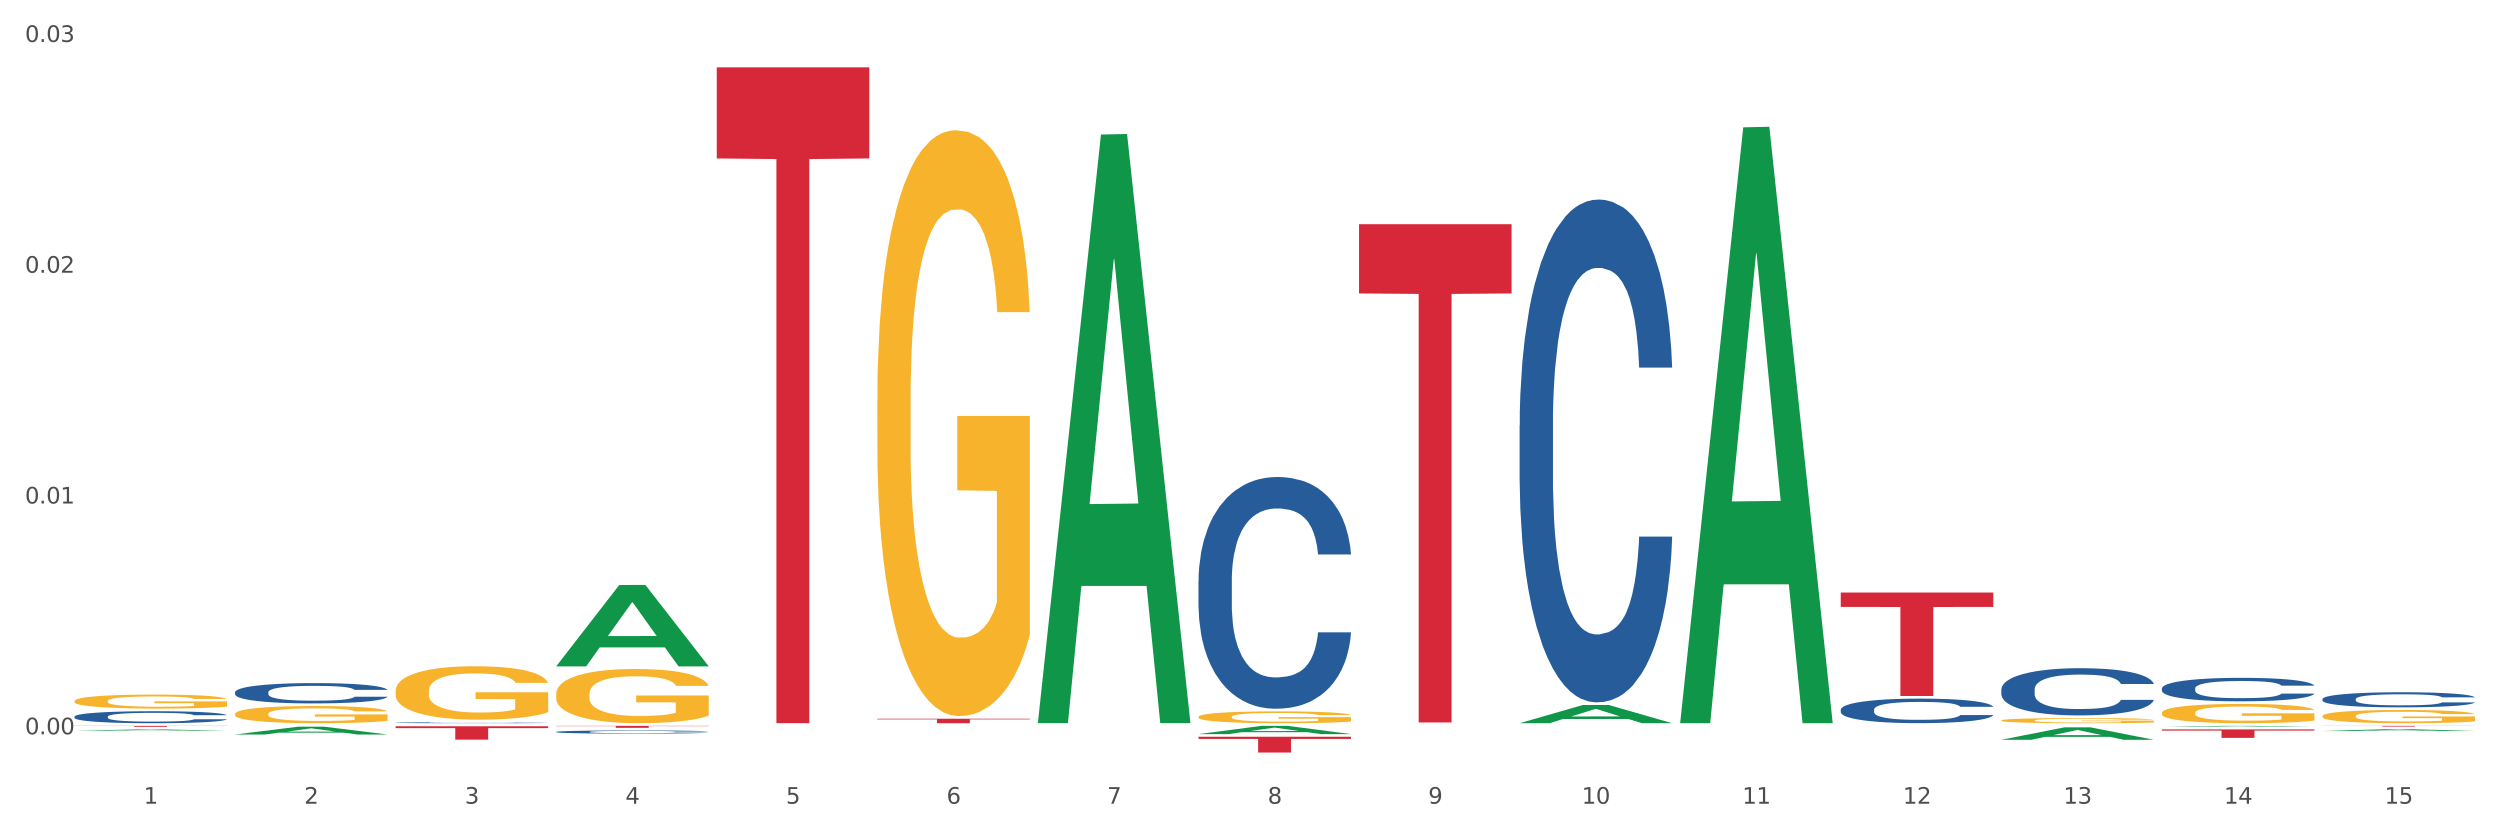 <?xml version="1.0" encoding="utf-8" standalone="no"?>
<!DOCTYPE svg PUBLIC "-//W3C//DTD SVG 1.1//EN"
  "http://www.w3.org/Graphics/SVG/1.1/DTD/svg11.dtd">
<svg xmlns:xlink="http://www.w3.org/1999/xlink" width="1080pt" height="360pt" viewBox="0 0 1080 360" xmlns="http://www.w3.org/2000/svg" version="1.1">
 <rect x="0" y="0" width="1080" height="360" fill="#333333" stroke="none"/>
 <defs>
  <style type="text/css">*{stroke-linejoin: round; stroke-linecap: butt}</style>
 </defs>
 <g id="figure_1">
  <g id="patch_1">
   <path d="M 0 360 
L 1080 360 
L 1080 0 
L 0 0 
z
" style="fill: #ffffff; stroke: #ffffff; stroke-linejoin: miter"/>
  </g>
  <g id="axes_1">
   <g id="matplotlib.axis_1">
    <g id="xtick_1">
     <g id="text_1">
      <!-- 1 -->
      <g style="fill: #4d4d4d" transform="translate(62.07 347.204) scale(0.096 -0.096)">
       <defs>
        <path id="DejaVuSans-31" d="M 794 531 
L 1825 531 
L 1825 4091 
L 703 3866 
L 703 4441 
L 1819 4666 
L 2450 4666 
L 2450 531 
L 3481 531 
L 3481 0 
L 794 0 
L 794 531 
z
" transform="scale(0.016)"/>
       </defs>
       <use xlink:href="#DejaVuSans-31"/>
      </g>
     </g>
    </g>
    <g id="xtick_2">
     <g id="text_2">
      <!-- 2 -->
      <g style="fill: #4d4d4d" transform="translate(131.436 347.204) scale(0.096 -0.096)">
       <defs>
        <path id="DejaVuSans-32" d="M 1228 531 
L 3431 531 
L 3431 0 
L 469 0 
L 469 531 
Q 828 903 1448 1529 
Q 2069 2156 2228 2338 
Q 2531 2678 2651 2914 
Q 2772 3150 2772 3378 
Q 2772 3750 2511 3984 
Q 2250 4219 1831 4219 
Q 1534 4219 1204 4116 
Q 875 4013 500 3803 
L 500 4441 
Q 881 4594 1212 4672 
Q 1544 4750 1819 4750 
Q 2544 4750 2975 4387 
Q 3406 4025 3406 3419 
Q 3406 3131 3298 2873 
Q 3191 2616 2906 2266 
Q 2828 2175 2409 1742 
Q 1991 1309 1228 531 
z
" transform="scale(0.016)"/>
       </defs>
       <use xlink:href="#DejaVuSans-32"/>
      </g>
     </g>
    </g>
    <g id="xtick_3">
     <g id="text_3">
      <!-- 3 -->
      <g style="fill: #4d4d4d" transform="translate(200.802 347.204) scale(0.096 -0.096)">
       <defs>
        <path id="DejaVuSans-33" d="M 2597 2516 
Q 3050 2419 3304 2112 
Q 3559 1806 3559 1356 
Q 3559 666 3084 287 
Q 2609 -91 1734 -91 
Q 1441 -91 1130 -33 
Q 819 25 488 141 
L 488 750 
Q 750 597 1062 519 
Q 1375 441 1716 441 
Q 2309 441 2620 675 
Q 2931 909 2931 1356 
Q 2931 1769 2642 2001 
Q 2353 2234 1838 2234 
L 1294 2234 
L 1294 2753 
L 1863 2753 
Q 2328 2753 2575 2939 
Q 2822 3125 2822 3475 
Q 2822 3834 2567 4026 
Q 2313 4219 1838 4219 
Q 1578 4219 1281 4162 
Q 984 4106 628 3988 
L 628 4550 
Q 988 4650 1302 4700 
Q 1616 4750 1894 4750 
Q 2613 4750 3031 4423 
Q 3450 4097 3450 3541 
Q 3450 3153 3228 2886 
Q 3006 2619 2597 2516 
z
" transform="scale(0.016)"/>
       </defs>
       <use xlink:href="#DejaVuSans-33"/>
      </g>
     </g>
    </g>
    <g id="xtick_4">
     <g id="text_4">
      <!-- 4 -->
      <g style="fill: #4d4d4d" transform="translate(270.169 347.204) scale(0.096 -0.096)">
       <defs>
        <path id="DejaVuSans-34" d="M 2419 4116 
L 825 1625 
L 2419 1625 
L 2419 4116 
z
M 2253 4666 
L 3047 4666 
L 3047 1625 
L 3713 1625 
L 3713 1100 
L 3047 1100 
L 3047 0 
L 2419 0 
L 2419 1100 
L 313 1100 
L 313 1709 
L 2253 4666 
z
" transform="scale(0.016)"/>
       </defs>
       <use xlink:href="#DejaVuSans-34"/>
      </g>
     </g>
    </g>
    <g id="xtick_5">
     <g id="text_5">
      <!-- 5 -->
      <g style="fill: #4d4d4d" transform="translate(339.535 347.204) scale(0.096 -0.096)">
       <defs>
        <path id="DejaVuSans-35" d="M 691 4666 
L 3169 4666 
L 3169 4134 
L 1269 4134 
L 1269 2991 
Q 1406 3038 1543 3061 
Q 1681 3084 1819 3084 
Q 2600 3084 3056 2656 
Q 3513 2228 3513 1497 
Q 3513 744 3044 326 
Q 2575 -91 1722 -91 
Q 1428 -91 1123 -41 
Q 819 9 494 109 
L 494 744 
Q 775 591 1075 516 
Q 1375 441 1709 441 
Q 2250 441 2565 725 
Q 2881 1009 2881 1497 
Q 2881 1984 2565 2268 
Q 2250 2553 1709 2553 
Q 1456 2553 1204 2497 
Q 953 2441 691 2322 
L 691 4666 
z
" transform="scale(0.016)"/>
       </defs>
       <use xlink:href="#DejaVuSans-35"/>
      </g>
     </g>
    </g>
    <g id="xtick_6">
     <g id="text_6">
      <!-- 6 -->
      <g style="fill: #4d4d4d" transform="translate(408.901 347.204) scale(0.096 -0.096)">
       <defs>
        <path id="DejaVuSans-36" d="M 2113 2584 
Q 1688 2584 1439 2293 
Q 1191 2003 1191 1497 
Q 1191 994 1439 701 
Q 1688 409 2113 409 
Q 2538 409 2786 701 
Q 3034 994 3034 1497 
Q 3034 2003 2786 2293 
Q 2538 2584 2113 2584 
z
M 3366 4563 
L 3366 3988 
Q 3128 4100 2886 4159 
Q 2644 4219 2406 4219 
Q 1781 4219 1451 3797 
Q 1122 3375 1075 2522 
Q 1259 2794 1537 2939 
Q 1816 3084 2150 3084 
Q 2853 3084 3261 2657 
Q 3669 2231 3669 1497 
Q 3669 778 3244 343 
Q 2819 -91 2113 -91 
Q 1303 -91 875 529 
Q 447 1150 447 2328 
Q 447 3434 972 4092 
Q 1497 4750 2381 4750 
Q 2619 4750 2861 4703 
Q 3103 4656 3366 4563 
z
" transform="scale(0.016)"/>
       </defs>
       <use xlink:href="#DejaVuSans-36"/>
      </g>
     </g>
    </g>
    <g id="xtick_7">
     <g id="text_7">
      <!-- 7 -->
      <g style="fill: #4d4d4d" transform="translate(478.267 347.204) scale(0.096 -0.096)">
       <defs>
        <path id="DejaVuSans-37" d="M 525 4666 
L 3525 4666 
L 3525 4397 
L 1831 0 
L 1172 0 
L 2766 4134 
L 525 4134 
L 525 4666 
z
" transform="scale(0.016)"/>
       </defs>
       <use xlink:href="#DejaVuSans-37"/>
      </g>
     </g>
    </g>
    <g id="xtick_8">
     <g id="text_8">
      <!-- 8 -->
      <g style="fill: #4d4d4d" transform="translate(547.634 347.204) scale(0.096 -0.096)">
       <defs>
        <path id="DejaVuSans-38" d="M 2034 2216 
Q 1584 2216 1326 1975 
Q 1069 1734 1069 1313 
Q 1069 891 1326 650 
Q 1584 409 2034 409 
Q 2484 409 2743 651 
Q 3003 894 3003 1313 
Q 3003 1734 2745 1975 
Q 2488 2216 2034 2216 
z
M 1403 2484 
Q 997 2584 770 2862 
Q 544 3141 544 3541 
Q 544 4100 942 4425 
Q 1341 4750 2034 4750 
Q 2731 4750 3128 4425 
Q 3525 4100 3525 3541 
Q 3525 3141 3298 2862 
Q 3072 2584 2669 2484 
Q 3125 2378 3379 2068 
Q 3634 1759 3634 1313 
Q 3634 634 3220 271 
Q 2806 -91 2034 -91 
Q 1263 -91 848 271 
Q 434 634 434 1313 
Q 434 1759 690 2068 
Q 947 2378 1403 2484 
z
M 1172 3481 
Q 1172 3119 1398 2916 
Q 1625 2713 2034 2713 
Q 2441 2713 2670 2916 
Q 2900 3119 2900 3481 
Q 2900 3844 2670 4047 
Q 2441 4250 2034 4250 
Q 1625 4250 1398 4047 
Q 1172 3844 1172 3481 
z
" transform="scale(0.016)"/>
       </defs>
       <use xlink:href="#DejaVuSans-38"/>
      </g>
     </g>
    </g>
    <g id="xtick_9">
     <g id="text_9">
      <!-- 9 -->
      <g style="fill: #4d4d4d" transform="translate(617 347.204) scale(0.096 -0.096)">
       <defs>
        <path id="DejaVuSans-39" d="M 703 97 
L 703 672 
Q 941 559 1184 500 
Q 1428 441 1663 441 
Q 2288 441 2617 861 
Q 2947 1281 2994 2138 
Q 2813 1869 2534 1725 
Q 2256 1581 1919 1581 
Q 1219 1581 811 2004 
Q 403 2428 403 3163 
Q 403 3881 828 4315 
Q 1253 4750 1959 4750 
Q 2769 4750 3195 4129 
Q 3622 3509 3622 2328 
Q 3622 1225 3098 567 
Q 2575 -91 1691 -91 
Q 1453 -91 1209 -44 
Q 966 3 703 97 
z
M 1959 2075 
Q 2384 2075 2632 2365 
Q 2881 2656 2881 3163 
Q 2881 3666 2632 3958 
Q 2384 4250 1959 4250 
Q 1534 4250 1286 3958 
Q 1038 3666 1038 3163 
Q 1038 2656 1286 2365 
Q 1534 2075 1959 2075 
z
" transform="scale(0.016)"/>
       </defs>
       <use xlink:href="#DejaVuSans-39"/>
      </g>
     </g>
    </g>
    <g id="xtick_10">
     <g id="text_10">
      <!-- 10 -->
      <g style="fill: #4d4d4d" transform="translate(683.312 347.204) scale(0.096 -0.096)">
       <defs>
        <path id="DejaVuSans-30" d="M 2034 4250 
Q 1547 4250 1301 3770 
Q 1056 3291 1056 2328 
Q 1056 1369 1301 889 
Q 1547 409 2034 409 
Q 2525 409 2770 889 
Q 3016 1369 3016 2328 
Q 3016 3291 2770 3770 
Q 2525 4250 2034 4250 
z
M 2034 4750 
Q 2819 4750 3233 4129 
Q 3647 3509 3647 2328 
Q 3647 1150 3233 529 
Q 2819 -91 2034 -91 
Q 1250 -91 836 529 
Q 422 1150 422 2328 
Q 422 3509 836 4129 
Q 1250 4750 2034 4750 
z
" transform="scale(0.016)"/>
       </defs>
       <use xlink:href="#DejaVuSans-31"/>
       <use xlink:href="#DejaVuSans-30" transform="translate(63.623 0)"/>
      </g>
     </g>
    </g>
    <g id="xtick_11">
     <g id="text_11">
      <!-- 11 -->
      <g style="fill: #4d4d4d" transform="translate(752.678 347.204) scale(0.096 -0.096)">
       <use xlink:href="#DejaVuSans-31"/>
       <use xlink:href="#DejaVuSans-31" transform="translate(63.623 0)"/>
      </g>
     </g>
    </g>
    <g id="xtick_12">
     <g id="text_12">
      <!-- 12 -->
      <g style="fill: #4d4d4d" transform="translate(822.044 347.204) scale(0.096 -0.096)">
       <use xlink:href="#DejaVuSans-31"/>
       <use xlink:href="#DejaVuSans-32" transform="translate(63.623 0)"/>
      </g>
     </g>
    </g>
    <g id="xtick_13">
     <g id="text_13">
      <!-- 13 -->
      <g style="fill: #4d4d4d" transform="translate(891.411 347.204) scale(0.096 -0.096)">
       <use xlink:href="#DejaVuSans-31"/>
       <use xlink:href="#DejaVuSans-33" transform="translate(63.623 0)"/>
      </g>
     </g>
    </g>
    <g id="xtick_14">
     <g id="text_14">
      <!-- 14 -->
      <g style="fill: #4d4d4d" transform="translate(960.777 347.204) scale(0.096 -0.096)">
       <use xlink:href="#DejaVuSans-31"/>
       <use xlink:href="#DejaVuSans-34" transform="translate(63.623 0)"/>
      </g>
     </g>
    </g>
    <g id="xtick_15">
     <g id="text_15">
      <!-- 15 -->
      <g style="fill: #4d4d4d" transform="translate(1030.143 347.204) scale(0.096 -0.096)">
       <use xlink:href="#DejaVuSans-31"/>
       <use xlink:href="#DejaVuSans-35" transform="translate(63.623 0)"/>
      </g>
     </g>
    </g>
    <g id="xtick_16"/>
    <g id="xtick_17"/>
    <g id="xtick_18"/>
    <g id="xtick_19"/>
    <g id="xtick_20"/>
    <g id="xtick_21"/>
    <g id="xtick_22"/>
    <g id="xtick_23"/>
    <g id="xtick_24"/>
    <g id="xtick_25"/>
    <g id="xtick_26"/>
    <g id="xtick_27"/>
    <g id="xtick_28"/>
    <g id="xtick_29"/>
   </g>
   <g id="matplotlib.axis_2">
    <g id="ytick_1">
     <g id="text_16">
      <!-- 0.00 -->
      <g style="fill: #4d4d4d" transform="translate(10.8 317.216) scale(0.096 -0.096)">
       <defs>
        <path id="DejaVuSans-2e" d="M 684 794 
L 1344 794 
L 1344 0 
L 684 0 
L 684 794 
z
" transform="scale(0.016)"/>
       </defs>
       <use xlink:href="#DejaVuSans-30"/>
       <use xlink:href="#DejaVuSans-2e" transform="translate(63.623 0)"/>
       <use xlink:href="#DejaVuSans-30" transform="translate(95.41 0)"/>
       <use xlink:href="#DejaVuSans-30" transform="translate(159.033 0)"/>
      </g>
     </g>
    </g>
    <g id="ytick_2">
     <g id="text_17">
      <!-- 0.01 -->
      <g style="fill: #4d4d4d" transform="translate(10.8 217.519) scale(0.096 -0.096)">
       <use xlink:href="#DejaVuSans-30"/>
       <use xlink:href="#DejaVuSans-2e" transform="translate(63.623 0)"/>
       <use xlink:href="#DejaVuSans-30" transform="translate(95.41 0)"/>
       <use xlink:href="#DejaVuSans-31" transform="translate(159.033 0)"/>
      </g>
     </g>
    </g>
    <g id="ytick_3">
     <g id="text_18">
      <!-- 0.02 -->
      <g style="fill: #4d4d4d" transform="translate(10.8 117.822) scale(0.096 -0.096)">
       <use xlink:href="#DejaVuSans-30"/>
       <use xlink:href="#DejaVuSans-2e" transform="translate(63.623 0)"/>
       <use xlink:href="#DejaVuSans-30" transform="translate(95.41 0)"/>
       <use xlink:href="#DejaVuSans-32" transform="translate(159.033 0)"/>
      </g>
     </g>
    </g>
    <g id="ytick_4">
     <g id="text_19">
      <!-- 0.03 -->
      <g style="fill: #4d4d4d" transform="translate(10.8 18.125) scale(0.096 -0.096)">
       <use xlink:href="#DejaVuSans-30"/>
       <use xlink:href="#DejaVuSans-2e" transform="translate(63.623 0)"/>
       <use xlink:href="#DejaVuSans-30" transform="translate(95.41 0)"/>
       <use xlink:href="#DejaVuSans-33" transform="translate(159.033 0)"/>
      </g>
     </g>
    </g>
    <g id="ytick_5"/>
    <g id="ytick_6"/>
    <g id="ytick_7"/>
   </g>
   <g id="PolyCollection_1">
    <path d="M 32.175 315.685 
L 32.243 315.684 
L 59.417 315.111 
L 70.695 315.111 
L 98.073 315.686 
L 85.029 315.686 
L 79.119 315.552 
L 51.061 315.552 
L 50.857 315.554 
L 45.151 315.686 
L 32.175 315.686 
L 32.175 315.685 
L 54.594 315.472 
L 75.586 315.471 
L 65.192 315.233 
L 65.056 315.232 
L 64.92 315.234 
L 54.526 315.471 
L 54.594 315.472 
L 32.175 315.685 
z
" clip-path="url(#pe7bf6ceca4)" style="fill: #109648"/>
    <path d="M 101.541 317.301 
L 101.609 317.298 
L 128.784 313.933 
L 140.061 313.93 
L 167.439 317.308 
L 154.395 317.308 
L 148.485 316.521 
L 120.427 316.521 
L 120.224 316.534 
L 114.517 317.308 
L 101.541 317.308 
L 101.541 317.301 
L 123.96 316.052 
L 144.952 316.049 
L 134.558 314.65 
L 134.422 314.644 
L 134.286 314.653 
L 123.892 316.049 
L 123.96 316.052 
L 101.541 317.301 
z
" clip-path="url(#pe7bf6ceca4)" style="fill: #109648"/>
    <path d="M 240.274 287.806 
L 240.342 287.773 
L 267.516 252.718 
L 278.793 252.685 
L 306.172 287.872 
L 293.128 287.872 
L 287.217 279.678 
L 259.16 279.678 
L 258.956 279.81 
L 253.249 287.872 
L 240.274 287.872 
L 240.274 287.806 
L 262.693 274.788 
L 283.685 274.755 
L 273.291 260.185 
L 273.155 260.119 
L 273.019 260.218 
L 262.625 274.755 
L 262.693 274.788 
L 240.274 287.806 
z
" clip-path="url(#pe7bf6ceca4)" style="fill: #109648"/>
    <path d="M 448.372 311.914 
L 448.44 311.675 
L 475.615 58.121 
L 486.892 57.882 
L 514.27 312.392 
L 501.227 312.392 
L 495.316 253.126 
L 467.259 253.126 
L 467.055 254.081 
L 461.348 312.392 
L 448.372 312.392 
L 448.372 311.914 
L 470.791 217.757 
L 491.783 217.518 
L 481.389 112.13 
L 481.253 111.652 
L 481.117 112.369 
L 470.723 217.518 
L 470.791 217.757 
L 448.372 311.914 
z
" clip-path="url(#pe7bf6ceca4)" style="fill: #109648"/>
    <path d="M 517.739 317.129 
L 517.806 317.125 
L 544.981 313.572 
L 556.258 313.569 
L 583.636 317.135 
L 570.593 317.135 
L 564.682 316.305 
L 536.625 316.305 
L 536.421 316.318 
L 530.714 317.135 
L 517.739 317.135 
L 517.739 317.129 
L 540.157 315.809 
L 561.15 315.806 
L 550.755 314.329 
L 550.62 314.322 
L 550.484 314.332 
L 540.089 315.806 
L 540.157 315.809 
L 517.739 317.129 
z
" clip-path="url(#pe7bf6ceca4)" style="fill: #109648"/>
    <path d="M 656.471 312.411 
L 656.539 312.404 
L 683.713 304.571 
L 694.991 304.563 
L 722.369 312.426 
L 709.325 312.426 
L 703.415 310.595 
L 675.357 310.595 
L 675.153 310.625 
L 669.447 312.426 
L 656.471 312.426 
L 656.471 312.411 
L 678.89 309.503 
L 699.882 309.495 
L 689.488 306.239 
L 689.352 306.224 
L 689.216 306.247 
L 678.822 309.495 
L 678.89 309.503 
L 656.471 312.411 
z
" clip-path="url(#pe7bf6ceca4)" style="fill: #109648"/>
    <path d="M 725.837 311.936 
L 725.905 311.694 
L 753.08 55.008 
L 764.357 54.766 
L 791.735 312.42 
L 778.691 312.42 
L 772.781 252.422 
L 744.723 252.422 
L 744.52 253.39 
L 738.813 312.42 
L 725.837 312.42 
L 725.837 311.936 
L 748.256 216.617 
L 769.248 216.375 
L 758.854 109.684 
L 758.718 109.2 
L 758.582 109.926 
L 748.188 216.375 
L 748.256 216.617 
L 725.837 311.936 
z
" clip-path="url(#pe7bf6ceca4)" style="fill: #109648"/>
    <path d="M 864.57 319.58 
L 864.638 319.575 
L 891.812 314.211 
L 903.089 314.206 
L 930.468 319.59 
L 917.424 319.59 
L 911.513 318.337 
L 883.456 318.337 
L 883.252 318.357 
L 877.545 319.59 
L 864.57 319.59 
L 864.57 319.58 
L 886.989 317.588 
L 907.981 317.583 
L 897.587 315.354 
L 897.451 315.344 
L 897.315 315.359 
L 886.921 317.583 
L 886.989 317.588 
L 864.57 319.58 
z
" clip-path="url(#pe7bf6ceca4)" style="fill: #109648"/>
    <path d="M 32.175 302.858 
L 32.253 302.852 
L 32.253 302.654 
L 32.408 302.483 
L 33.186 302.069 
L 34.353 301.727 
L 35.209 301.544 
L 36.065 301.395 
L 37.076 301.246 
L 38.321 301.092 
L 40.578 300.866 
L 41.978 300.75 
L 43.69 300.628 
L 46.802 300.452 
L 49.058 300.352 
L 51.392 300.27 
L 55.204 300.17 
L 57.694 300.126 
L 60.339 300.093 
L 63.529 300.071 
L 65.941 300.066 
L 71.231 300.082 
L 75.744 300.132 
L 77.922 300.17 
L 80.723 300.237 
L 82.201 300.281 
L 84.613 300.369 
L 87.103 300.485 
L 88.815 300.584 
L 91.382 300.772 
L 93.327 300.959 
L 95.116 301.191 
L 96.05 301.351 
L 96.75 301.5 
L 97.373 301.671 
L 97.995 301.942 
L 83.991 301.942 
L 83.446 301.749 
L 82.59 301.566 
L 81.346 301.39 
L 80.256 301.28 
L 78.389 301.142 
L 76.677 301.053 
L 74.888 300.987 
L 72.71 300.932 
L 70.998 300.904 
L 68.586 300.882 
L 63.84 300.888 
L 60.65 300.932 
L 58.472 300.987 
L 57.071 301.037 
L 55.827 301.092 
L 54.426 301.169 
L 52.792 301.285 
L 51.625 301.39 
L 50.458 301.522 
L 49.525 301.655 
L 48.669 301.809 
L 47.969 301.975 
L 47.424 302.146 
L 46.957 302.356 
L 46.568 302.703 
L 46.568 303.459 
L 46.724 303.63 
L 47.113 303.857 
L 47.58 304.028 
L 48.358 304.232 
L 49.058 304.37 
L 50.381 304.568 
L 51.859 304.734 
L 53.026 304.839 
L 54.193 304.927 
L 56.216 305.048 
L 58.472 305.148 
L 60.417 305.209 
L 63.062 305.264 
L 64.852 305.286 
L 66.408 305.297 
L 70.22 305.297 
L 72.943 305.28 
L 75.977 305.242 
L 78.311 305.192 
L 80.256 305.131 
L 82.435 305.032 
L 83.835 304.938 
L 83.835 303.785 
L 66.719 303.779 
L 66.719 303.012 
L 98.073 303.012 
L 98.073 305.264 
L 96.75 305.38 
L 95.272 305.484 
L 93.716 305.578 
L 91.382 305.694 
L 88.581 305.804 
L 86.091 305.882 
L 83.446 305.948 
L 80.334 306.009 
L 76.288 306.064 
L 73.799 306.086 
L 70.687 306.102 
L 67.03 306.108 
L 63.84 306.097 
L 60.728 306.069 
L 57.461 306.02 
L 54.271 305.948 
L 51.859 305.876 
L 49.447 305.788 
L 46.879 305.672 
L 44.857 305.562 
L 43.301 305.462 
L 41.589 305.335 
L 39.722 305.17 
L 38.321 305.021 
L 37.076 304.866 
L 35.754 304.668 
L 34.82 304.497 
L 33.887 304.281 
L 33.342 304.121 
L 32.72 303.873 
L 32.253 303.525 
L 32.175 302.858 
z
" clip-path="url(#pe7bf6ceca4)" style="fill: #f7b32b"/>
    <path d="M 101.541 308.44 
L 101.619 308.433 
L 101.619 308.189 
L 101.775 307.979 
L 102.553 307.471 
L 103.72 307.051 
L 104.575 306.828 
L 105.431 306.645 
L 106.443 306.462 
L 107.688 306.272 
L 109.944 305.994 
L 111.344 305.852 
L 113.056 305.703 
L 116.168 305.486 
L 118.424 305.364 
L 120.758 305.262 
L 124.57 305.141 
L 127.06 305.086 
L 129.705 305.046 
L 132.895 305.019 
L 135.307 305.012 
L 140.598 305.032 
L 145.11 305.093 
L 147.289 305.141 
L 150.089 305.222 
L 151.568 305.276 
L 153.979 305.384 
L 156.469 305.527 
L 158.181 305.649 
L 160.748 305.879 
L 162.693 306.109 
L 164.483 306.394 
L 165.416 306.59 
L 166.117 306.773 
L 166.739 306.983 
L 167.361 307.315 
L 153.357 307.315 
L 152.812 307.078 
L 151.957 306.855 
L 150.712 306.638 
L 149.623 306.502 
L 147.755 306.333 
L 146.044 306.225 
L 144.254 306.143 
L 142.076 306.076 
L 140.364 306.042 
L 137.952 306.015 
L 133.206 306.021 
L 130.017 306.076 
L 127.838 306.143 
L 126.438 306.204 
L 125.193 306.272 
L 123.792 306.367 
L 122.159 306.509 
L 120.992 306.638 
L 119.825 306.8 
L 118.891 306.963 
L 118.035 307.153 
L 117.335 307.356 
L 116.79 307.566 
L 116.324 307.824 
L 115.935 308.25 
L 115.935 309.179 
L 116.09 309.389 
L 116.479 309.666 
L 116.946 309.876 
L 117.724 310.127 
L 118.424 310.296 
L 119.747 310.54 
L 121.225 310.744 
L 122.392 310.872 
L 123.559 310.981 
L 125.582 311.13 
L 127.838 311.252 
L 129.783 311.326 
L 132.428 311.394 
L 134.218 311.421 
L 135.774 311.435 
L 139.586 311.435 
L 142.309 311.414 
L 145.343 311.367 
L 147.678 311.306 
L 149.623 311.231 
L 151.801 311.11 
L 153.201 310.994 
L 153.201 309.578 
L 136.085 309.572 
L 136.085 308.63 
L 167.439 308.63 
L 167.439 311.394 
L 166.117 311.536 
L 164.638 311.665 
L 163.082 311.78 
L 160.748 311.923 
L 157.947 312.058 
L 155.458 312.153 
L 152.812 312.234 
L 149.7 312.309 
L 145.655 312.376 
L 143.165 312.404 
L 140.053 312.424 
L 136.396 312.431 
L 133.206 312.417 
L 130.094 312.383 
L 126.827 312.322 
L 123.637 312.234 
L 121.225 312.146 
L 118.813 312.038 
L 116.246 311.895 
L 114.223 311.76 
L 112.667 311.638 
L 110.955 311.482 
L 109.088 311.279 
L 107.688 311.096 
L 106.443 310.906 
L 105.12 310.662 
L 104.186 310.452 
L 103.253 310.188 
L 102.708 309.992 
L 102.086 309.687 
L 101.619 309.26 
L 101.541 308.44 
z
" clip-path="url(#pe7bf6ceca4)" style="fill: #f7b32b"/>
    <path d="M 170.907 298.483 
L 170.985 298.462 
L 170.985 297.703 
L 171.141 297.05 
L 171.919 295.469 
L 173.086 294.163 
L 173.942 293.467 
L 174.798 292.898 
L 175.809 292.329 
L 177.054 291.739 
L 179.31 290.875 
L 180.71 290.433 
L 182.422 289.969 
L 185.534 289.295 
L 187.79 288.916 
L 190.124 288.6 
L 193.937 288.22 
L 196.426 288.052 
L 199.072 287.925 
L 202.261 287.841 
L 204.673 287.82 
L 209.964 287.883 
L 214.476 288.073 
L 216.655 288.22 
L 219.456 288.473 
L 220.934 288.642 
L 223.346 288.979 
L 225.835 289.421 
L 227.547 289.801 
L 230.114 290.517 
L 232.059 291.234 
L 233.849 292.119 
L 234.783 292.73 
L 235.483 293.299 
L 236.105 293.952 
L 236.728 294.985 
L 222.723 294.985 
L 222.179 294.247 
L 221.323 293.552 
L 220.078 292.877 
L 218.989 292.456 
L 217.122 291.929 
L 215.41 291.592 
L 213.62 291.339 
L 211.442 291.128 
L 209.73 291.023 
L 207.319 290.939 
L 202.573 290.96 
L 199.383 291.128 
L 197.204 291.339 
L 195.804 291.529 
L 194.559 291.739 
L 193.159 292.034 
L 191.525 292.477 
L 190.358 292.877 
L 189.191 293.383 
L 188.257 293.889 
L 187.401 294.479 
L 186.701 295.111 
L 186.157 295.764 
L 185.69 296.565 
L 185.301 297.893 
L 185.301 300.78 
L 185.456 301.433 
L 185.845 302.297 
L 186.312 302.95 
L 187.09 303.73 
L 187.79 304.257 
L 189.113 305.015 
L 190.591 305.648 
L 191.758 306.048 
L 192.925 306.385 
L 194.948 306.849 
L 197.204 307.228 
L 199.149 307.46 
L 201.795 307.671 
L 203.584 307.755 
L 205.14 307.797 
L 208.952 307.797 
L 211.675 307.734 
L 214.71 307.586 
L 217.044 307.397 
L 218.989 307.165 
L 221.167 306.785 
L 222.568 306.427 
L 222.568 302.023 
L 205.451 302.002 
L 205.451 299.073 
L 236.805 299.073 
L 236.805 307.671 
L 235.483 308.113 
L 234.004 308.513 
L 232.448 308.872 
L 230.114 309.314 
L 227.314 309.736 
L 224.824 310.031 
L 222.179 310.284 
L 219.067 310.515 
L 215.021 310.726 
L 212.531 310.81 
L 209.419 310.874 
L 205.763 310.895 
L 202.573 310.853 
L 199.461 310.747 
L 196.193 310.557 
L 193.003 310.284 
L 190.591 310.01 
L 188.179 309.672 
L 185.612 309.23 
L 183.589 308.808 
L 182.033 308.429 
L 180.321 307.944 
L 178.454 307.312 
L 177.054 306.743 
L 175.809 306.153 
L 174.486 305.395 
L 173.553 304.741 
L 172.619 303.92 
L 172.074 303.308 
L 171.452 302.36 
L 170.985 301.033 
L 170.907 298.483 
z
" clip-path="url(#pe7bf6ceca4)" style="fill: #f7b32b"/>
    <path d="M 240.274 299.833 
L 240.351 299.811 
L 240.351 299.041 
L 240.507 298.378 
L 241.285 296.774 
L 242.452 295.448 
L 243.308 294.742 
L 244.164 294.165 
L 245.175 293.587 
L 246.42 292.988 
L 248.676 292.111 
L 250.077 291.662 
L 251.788 291.192 
L 254.9 290.507 
L 257.157 290.122 
L 259.491 289.801 
L 263.303 289.416 
L 265.793 289.245 
L 268.438 289.117 
L 271.628 289.031 
L 274.04 289.01 
L 279.33 289.074 
L 283.843 289.267 
L 286.021 289.416 
L 288.822 289.673 
L 290.3 289.844 
L 292.712 290.186 
L 295.202 290.636 
L 296.913 291.021 
L 299.481 291.748 
L 301.426 292.475 
L 303.215 293.373 
L 304.149 293.994 
L 304.849 294.571 
L 305.471 295.234 
L 306.094 296.282 
L 292.089 296.282 
L 291.545 295.534 
L 290.689 294.828 
L 289.444 294.143 
L 288.355 293.716 
L 286.488 293.181 
L 284.776 292.839 
L 282.987 292.582 
L 280.808 292.368 
L 279.097 292.261 
L 276.685 292.176 
L 271.939 292.197 
L 268.749 292.368 
L 266.571 292.582 
L 265.17 292.775 
L 263.925 292.988 
L 262.525 293.288 
L 260.891 293.737 
L 259.724 294.143 
L 258.557 294.657 
L 257.623 295.17 
L 256.768 295.769 
L 256.067 296.411 
L 255.523 297.074 
L 255.056 297.886 
L 254.667 299.234 
L 254.667 302.164 
L 254.823 302.827 
L 255.212 303.704 
L 255.678 304.367 
L 256.456 305.159 
L 257.157 305.693 
L 258.479 306.463 
L 259.957 307.105 
L 261.124 307.511 
L 262.291 307.854 
L 264.314 308.324 
L 266.571 308.709 
L 268.516 308.944 
L 271.161 309.158 
L 272.95 309.244 
L 274.506 309.287 
L 278.319 309.287 
L 281.042 309.222 
L 284.076 309.073 
L 286.41 308.88 
L 288.355 308.645 
L 290.533 308.26 
L 291.934 307.896 
L 291.934 303.426 
L 274.818 303.405 
L 274.818 300.432 
L 306.172 300.432 
L 306.172 309.158 
L 304.849 309.607 
L 303.371 310.014 
L 301.815 310.377 
L 299.481 310.827 
L 296.68 311.254 
L 294.19 311.554 
L 291.545 311.81 
L 288.433 312.046 
L 284.387 312.26 
L 281.897 312.345 
L 278.785 312.409 
L 275.129 312.431 
L 271.939 312.388 
L 268.827 312.281 
L 265.559 312.088 
L 262.369 311.81 
L 259.957 311.532 
L 257.546 311.19 
L 254.978 310.741 
L 252.955 310.313 
L 251.399 309.928 
L 249.688 309.436 
L 247.82 308.795 
L 246.42 308.217 
L 245.175 307.618 
L 243.853 306.848 
L 242.919 306.185 
L 241.985 305.351 
L 241.441 304.731 
L 240.818 303.768 
L 240.351 302.421 
L 240.274 299.833 
z
" clip-path="url(#pe7bf6ceca4)" style="fill: #f7b32b"/>
    <path d="M 379.006 173.219 
L 379.084 172.988 
L 379.084 164.667 
L 379.24 157.501 
L 380.018 140.165 
L 381.185 125.833 
L 382.04 118.205 
L 382.896 111.964 
L 383.908 105.723 
L 385.152 99.251 
L 387.409 89.774 
L 388.809 84.92 
L 390.521 79.834 
L 393.633 72.437 
L 395.889 68.277 
L 398.223 64.809 
L 402.035 60.649 
L 404.525 58.799 
L 407.17 57.413 
L 410.36 56.488 
L 412.772 56.257 
L 418.062 56.95 
L 422.575 59.031 
L 424.753 60.649 
L 427.554 63.422 
L 429.032 65.272 
L 431.444 68.97 
L 433.934 73.824 
L 435.646 77.985 
L 438.213 85.844 
L 440.158 93.703 
L 441.948 103.412 
L 442.881 110.115 
L 443.581 116.356 
L 444.204 123.522 
L 444.826 134.848 
L 430.822 134.848 
L 430.277 126.758 
L 429.422 119.13 
L 428.177 111.733 
L 427.087 107.11 
L 425.22 101.331 
L 423.509 97.633 
L 421.719 94.859 
L 419.541 92.548 
L 417.829 91.392 
L 415.417 90.467 
L 410.671 90.698 
L 407.481 92.548 
L 405.303 94.859 
L 403.903 96.939 
L 402.658 99.251 
L 401.257 102.487 
L 399.624 107.341 
L 398.456 111.733 
L 397.289 117.281 
L 396.356 122.828 
L 395.5 129.301 
L 394.8 136.235 
L 394.255 143.401 
L 393.788 152.185 
L 393.399 166.747 
L 393.399 198.415 
L 393.555 205.58 
L 393.944 215.058 
L 394.411 222.223 
L 395.189 230.776 
L 395.889 236.555 
L 397.212 244.876 
L 398.69 251.811 
L 399.857 256.203 
L 401.024 259.901 
L 403.047 264.986 
L 405.303 269.147 
L 407.248 271.69 
L 409.893 274.001 
L 411.683 274.926 
L 413.239 275.388 
L 417.051 275.388 
L 419.774 274.695 
L 422.808 273.077 
L 425.142 270.996 
L 427.087 268.454 
L 429.266 264.293 
L 430.666 260.363 
L 430.666 212.053 
L 413.55 211.822 
L 413.55 179.692 
L 444.904 179.692 
L 444.904 274.001 
L 443.581 278.855 
L 442.103 283.247 
L 440.547 287.177 
L 438.213 292.031 
L 435.412 296.654 
L 432.923 299.89 
L 430.277 302.664 
L 427.165 305.207 
L 423.12 307.518 
L 420.63 308.443 
L 417.518 309.136 
L 413.861 309.367 
L 410.671 308.905 
L 407.559 307.749 
L 404.292 305.669 
L 401.102 302.664 
L 398.69 299.659 
L 396.278 295.961 
L 393.711 291.106 
L 391.688 286.483 
L 390.132 282.323 
L 388.42 277.006 
L 386.553 270.072 
L 385.152 263.831 
L 383.908 257.358 
L 382.585 249.037 
L 381.651 241.871 
L 380.718 232.856 
L 380.173 226.153 
L 379.551 215.751 
L 379.084 201.189 
L 379.006 173.219 
z
" clip-path="url(#pe7bf6ceca4)" style="fill: #f7b32b"/>
    <path d="M 1003.302 309.357 
L 1003.38 309.351 
L 1003.38 309.164 
L 1003.535 309.002 
L 1004.314 308.61 
L 1005.481 308.287 
L 1006.336 308.115 
L 1007.192 307.974 
L 1008.204 307.833 
L 1009.448 307.687 
L 1011.705 307.473 
L 1013.105 307.363 
L 1014.817 307.248 
L 1017.929 307.081 
L 1020.185 306.987 
L 1022.519 306.909 
L 1026.331 306.815 
L 1028.821 306.773 
L 1031.466 306.742 
L 1034.656 306.721 
L 1037.068 306.716 
L 1042.358 306.732 
L 1046.871 306.778 
L 1049.049 306.815 
L 1051.85 306.878 
L 1053.328 306.919 
L 1055.74 307.003 
L 1058.23 307.112 
L 1059.942 307.206 
L 1062.509 307.384 
L 1064.454 307.561 
L 1066.244 307.781 
L 1067.177 307.932 
L 1067.877 308.073 
L 1068.5 308.235 
L 1069.122 308.49 
L 1055.118 308.49 
L 1054.573 308.308 
L 1053.717 308.135 
L 1052.473 307.968 
L 1051.383 307.864 
L 1049.516 307.734 
L 1047.805 307.65 
L 1046.015 307.587 
L 1043.837 307.535 
L 1042.125 307.509 
L 1039.713 307.488 
L 1034.967 307.493 
L 1031.777 307.535 
L 1029.599 307.587 
L 1028.199 307.634 
L 1026.954 307.687 
L 1025.553 307.76 
L 1023.919 307.869 
L 1022.752 307.968 
L 1021.585 308.094 
L 1020.652 308.219 
L 1019.796 308.365 
L 1019.096 308.522 
L 1018.551 308.683 
L 1018.084 308.882 
L 1017.695 309.211 
L 1017.695 309.926 
L 1017.851 310.087 
L 1018.24 310.301 
L 1018.707 310.463 
L 1019.485 310.656 
L 1020.185 310.787 
L 1021.508 310.975 
L 1022.986 311.131 
L 1024.153 311.23 
L 1025.32 311.314 
L 1027.343 311.429 
L 1029.599 311.523 
L 1031.544 311.58 
L 1034.189 311.632 
L 1035.979 311.653 
L 1037.535 311.663 
L 1041.347 311.663 
L 1044.07 311.648 
L 1047.104 311.611 
L 1049.438 311.564 
L 1051.383 311.507 
L 1053.562 311.413 
L 1054.962 311.324 
L 1054.962 310.233 
L 1037.846 310.228 
L 1037.846 309.503 
L 1069.2 309.503 
L 1069.2 311.632 
L 1067.877 311.742 
L 1066.399 311.841 
L 1064.843 311.93 
L 1062.509 312.039 
L 1059.708 312.144 
L 1057.219 312.217 
L 1054.573 312.279 
L 1051.461 312.337 
L 1047.416 312.389 
L 1044.926 312.41 
L 1041.814 312.425 
L 1038.157 312.431 
L 1034.967 312.42 
L 1031.855 312.394 
L 1028.588 312.347 
L 1025.398 312.279 
L 1022.986 312.211 
L 1020.574 312.128 
L 1018.007 312.018 
L 1015.984 311.914 
L 1014.428 311.82 
L 1012.716 311.7 
L 1010.849 311.543 
L 1009.448 311.403 
L 1008.204 311.256 
L 1006.881 311.069 
L 1005.947 310.907 
L 1005.014 310.703 
L 1004.469 310.552 
L 1003.847 310.317 
L 1003.38 309.988 
L 1003.302 309.357 
z
" clip-path="url(#pe7bf6ceca4)" style="fill: #f7b32b"/>
    <path d="M 933.936 307.954 
L 934.014 307.946 
L 934.014 307.673 
L 934.169 307.437 
L 934.947 306.867 
L 936.114 306.396 
L 936.97 306.145 
L 937.826 305.94 
L 938.837 305.735 
L 940.082 305.522 
L 942.338 305.21 
L 943.739 305.05 
L 945.45 304.883 
L 948.563 304.64 
L 950.819 304.503 
L 953.153 304.389 
L 956.965 304.252 
L 959.455 304.192 
L 962.1 304.146 
L 965.29 304.116 
L 967.702 304.108 
L 972.992 304.131 
L 977.505 304.199 
L 979.683 304.252 
L 982.484 304.344 
L 983.962 304.404 
L 986.374 304.526 
L 988.864 304.686 
L 990.575 304.822 
L 993.143 305.081 
L 995.088 305.339 
L 996.877 305.659 
L 997.811 305.879 
L 998.511 306.084 
L 999.134 306.32 
L 999.756 306.692 
L 985.752 306.692 
L 985.207 306.426 
L 984.351 306.175 
L 983.106 305.932 
L 982.017 305.78 
L 980.15 305.59 
L 978.438 305.469 
L 976.649 305.377 
L 974.47 305.301 
L 972.759 305.263 
L 970.347 305.233 
L 965.601 305.24 
L 962.411 305.301 
L 960.233 305.377 
L 958.832 305.446 
L 957.588 305.522 
L 956.187 305.628 
L 954.553 305.788 
L 953.386 305.932 
L 952.219 306.115 
L 951.286 306.297 
L 950.43 306.51 
L 949.73 306.738 
L 949.185 306.973 
L 948.718 307.262 
L 948.329 307.741 
L 948.329 308.782 
L 948.485 309.018 
L 948.874 309.33 
L 949.341 309.565 
L 950.119 309.846 
L 950.819 310.036 
L 952.141 310.31 
L 953.62 310.538 
L 954.787 310.683 
L 955.954 310.804 
L 957.977 310.971 
L 960.233 311.108 
L 962.178 311.192 
L 964.823 311.268 
L 966.613 311.298 
L 968.169 311.313 
L 971.981 311.313 
L 974.704 311.291 
L 977.738 311.237 
L 980.072 311.169 
L 982.017 311.085 
L 984.196 310.949 
L 985.596 310.819 
L 985.596 309.231 
L 968.48 309.223 
L 968.48 308.167 
L 999.834 308.167 
L 999.834 311.268 
L 998.511 311.427 
L 997.033 311.572 
L 995.477 311.701 
L 993.143 311.861 
L 990.342 312.013 
L 987.852 312.119 
L 985.207 312.21 
L 982.095 312.294 
L 978.049 312.37 
L 975.56 312.4 
L 972.448 312.423 
L 968.791 312.431 
L 965.601 312.415 
L 962.489 312.377 
L 959.221 312.309 
L 956.032 312.21 
L 953.62 312.111 
L 951.208 311.99 
L 948.64 311.83 
L 946.618 311.678 
L 945.061 311.541 
L 943.35 311.367 
L 941.483 311.139 
L 940.082 310.933 
L 938.837 310.721 
L 937.515 310.447 
L 936.581 310.211 
L 935.648 309.915 
L 935.103 309.694 
L 934.48 309.352 
L 934.014 308.874 
L 933.936 307.954 
z
" clip-path="url(#pe7bf6ceca4)" style="fill: #f7b32b"/>
    <path d="M 864.57 311.229 
L 864.647 311.227 
L 864.647 311.154 
L 864.803 311.091 
L 865.581 310.938 
L 866.748 310.811 
L 867.604 310.744 
L 868.46 310.689 
L 869.471 310.634 
L 870.716 310.577 
L 872.972 310.493 
L 874.373 310.45 
L 876.084 310.405 
L 879.196 310.34 
L 881.453 310.303 
L 883.787 310.273 
L 887.599 310.236 
L 890.089 310.22 
L 892.734 310.207 
L 895.924 310.199 
L 898.336 310.197 
L 903.626 310.203 
L 908.139 310.222 
L 910.317 310.236 
L 913.118 310.26 
L 914.596 310.277 
L 917.008 310.309 
L 919.498 310.352 
L 921.209 310.389 
L 923.777 310.458 
L 925.722 310.528 
L 927.511 310.613 
L 928.445 310.672 
L 929.145 310.727 
L 929.767 310.791 
L 930.39 310.891 
L 916.385 310.891 
L 915.841 310.819 
L 914.985 310.752 
L 913.74 310.687 
L 912.651 310.646 
L 910.784 310.595 
L 909.072 310.562 
L 907.283 310.538 
L 905.104 310.517 
L 903.393 310.507 
L 900.981 310.499 
L 896.235 310.501 
L 893.045 310.517 
L 890.867 310.538 
L 889.466 310.556 
L 888.221 310.577 
L 886.821 310.605 
L 885.187 310.648 
L 884.02 310.687 
L 882.853 310.736 
L 881.919 310.785 
L 881.064 310.842 
L 880.363 310.903 
L 879.819 310.966 
L 879.352 311.044 
L 878.963 311.172 
L 878.963 311.452 
L 879.119 311.515 
L 879.508 311.598 
L 879.974 311.662 
L 880.752 311.737 
L 881.453 311.788 
L 882.775 311.862 
L 884.253 311.923 
L 885.42 311.962 
L 886.587 311.994 
L 888.61 312.039 
L 890.867 312.076 
L 892.812 312.098 
L 895.457 312.119 
L 897.246 312.127 
L 898.802 312.131 
L 902.615 312.131 
L 905.338 312.125 
L 908.372 312.11 
L 910.706 312.092 
L 912.651 312.07 
L 914.829 312.033 
L 916.23 311.998 
L 916.23 311.572 
L 899.114 311.57 
L 899.114 311.286 
L 930.468 311.286 
L 930.468 312.119 
L 929.145 312.161 
L 927.667 312.2 
L 926.111 312.235 
L 923.777 312.278 
L 920.976 312.319 
L 918.486 312.347 
L 915.841 312.372 
L 912.729 312.394 
L 908.683 312.414 
L 906.193 312.423 
L 903.081 312.429 
L 899.425 312.431 
L 896.235 312.427 
L 893.123 312.416 
L 889.855 312.398 
L 886.665 312.372 
L 884.253 312.345 
L 881.842 312.312 
L 879.274 312.27 
L 877.251 312.229 
L 875.695 312.192 
L 873.984 312.145 
L 872.116 312.084 
L 870.716 312.029 
L 869.471 311.972 
L 868.149 311.898 
L 867.215 311.835 
L 866.281 311.756 
L 865.737 311.696 
L 865.114 311.605 
L 864.647 311.476 
L 864.57 311.229 
z
" clip-path="url(#pe7bf6ceca4)" style="fill: #f7b32b"/>
    <path d="M 517.739 309.679 
L 517.816 309.675 
L 517.816 309.506 
L 517.972 309.362 
L 518.75 309.011 
L 519.917 308.722 
L 520.773 308.567 
L 521.629 308.441 
L 522.64 308.315 
L 523.885 308.184 
L 526.141 307.993 
L 527.542 307.895 
L 529.253 307.792 
L 532.365 307.643 
L 534.621 307.558 
L 536.956 307.488 
L 540.768 307.404 
L 543.257 307.367 
L 545.903 307.339 
L 549.093 307.32 
L 551.504 307.316 
L 556.795 307.33 
L 561.307 307.372 
L 563.486 307.404 
L 566.287 307.46 
L 567.765 307.498 
L 570.177 307.572 
L 572.666 307.671 
L 574.378 307.755 
L 576.946 307.913 
L 578.891 308.072 
L 580.68 308.268 
L 581.614 308.404 
L 582.314 308.53 
L 582.936 308.675 
L 583.559 308.904 
L 569.554 308.904 
L 569.01 308.74 
L 568.154 308.586 
L 566.909 308.437 
L 565.82 308.343 
L 563.953 308.226 
L 562.241 308.152 
L 560.452 308.096 
L 558.273 308.049 
L 556.562 308.026 
L 554.15 308.007 
L 549.404 308.012 
L 546.214 308.049 
L 544.035 308.096 
L 542.635 308.138 
L 541.39 308.184 
L 539.99 308.25 
L 538.356 308.348 
L 537.189 308.437 
L 536.022 308.549 
L 535.088 308.661 
L 534.232 308.792 
L 533.532 308.932 
L 532.988 309.077 
L 532.521 309.254 
L 532.132 309.548 
L 532.132 310.188 
L 532.287 310.333 
L 532.676 310.525 
L 533.143 310.67 
L 533.921 310.842 
L 534.621 310.959 
L 535.944 311.127 
L 537.422 311.268 
L 538.589 311.356 
L 539.756 311.431 
L 541.779 311.534 
L 544.035 311.618 
L 545.981 311.669 
L 548.626 311.716 
L 550.415 311.735 
L 551.971 311.744 
L 555.784 311.744 
L 558.507 311.73 
L 561.541 311.697 
L 563.875 311.655 
L 565.82 311.604 
L 567.998 311.52 
L 569.399 311.44 
L 569.399 310.464 
L 552.282 310.459 
L 552.282 309.81 
L 583.636 309.81 
L 583.636 311.716 
L 582.314 311.814 
L 580.836 311.903 
L 579.28 311.982 
L 576.946 312.08 
L 574.145 312.174 
L 571.655 312.239 
L 569.01 312.295 
L 565.898 312.347 
L 561.852 312.393 
L 559.362 312.412 
L 556.25 312.426 
L 552.594 312.431 
L 549.404 312.421 
L 546.292 312.398 
L 543.024 312.356 
L 539.834 312.295 
L 537.422 312.234 
L 535.01 312.16 
L 532.443 312.062 
L 530.42 311.968 
L 528.864 311.884 
L 527.153 311.777 
L 525.285 311.637 
L 523.885 311.51 
L 522.64 311.38 
L 521.317 311.211 
L 520.384 311.067 
L 519.45 310.884 
L 518.906 310.749 
L 518.283 310.539 
L 517.816 310.244 
L 517.739 309.679 
z
" clip-path="url(#pe7bf6ceca4)" style="fill: #f7b32b"/>
    <path d="M 1003.302 315.81 
L 1003.37 315.809 
L 1030.544 315.011 
L 1041.822 315.01 
L 1069.2 315.812 
L 1056.156 315.812 
L 1050.246 315.625 
L 1022.188 315.625 
L 1021.984 315.628 
L 1016.278 315.812 
L 1003.302 315.812 
L 1003.302 315.81 
L 1025.721 315.514 
L 1046.713 315.513 
L 1036.319 315.181 
L 1036.183 315.18 
L 1036.047 315.182 
L 1025.653 315.513 
L 1025.721 315.514 
L 1003.302 315.81 
z
" clip-path="url(#pe7bf6ceca4)" style="fill: #109648"/>
    <path d="M 933.936 313.962 
L 934.004 313.961 
L 961.178 313.569 
L 972.456 313.569 
L 999.834 313.962 
L 986.79 313.962 
L 980.88 313.871 
L 952.822 313.871 
L 952.618 313.872 
L 946.912 313.962 
L 933.936 313.962 
L 933.936 313.962 
L 956.355 313.816 
L 977.347 313.816 
L 966.953 313.653 
L 966.817 313.652 
L 966.681 313.653 
L 956.287 313.816 
L 956.355 313.816 
L 933.936 313.962 
z
" clip-path="url(#pe7bf6ceca4)" style="fill: #109648"/>
    <path d="M 517.739 251.048 
L 517.816 250.956 
L 517.816 248.396 
L 518.05 244.922 
L 518.907 238.522 
L 519.997 233.677 
L 521.867 228.008 
L 522.88 225.631 
L 524.204 222.98 
L 526.93 218.683 
L 530.046 215.026 
L 532.227 213.014 
L 533.863 211.735 
L 537.523 209.449 
L 539.627 208.443 
L 541.808 207.62 
L 543.677 207.072 
L 546.793 206.432 
L 549.285 206.158 
L 552.167 206.066 
L 554.582 206.158 
L 557.776 206.523 
L 562.449 207.62 
L 564.241 208.26 
L 566.656 209.357 
L 569.148 210.82 
L 571.173 212.283 
L 573.51 214.386 
L 575.925 217.129 
L 578.262 220.603 
L 579.898 223.803 
L 581.222 227.186 
L 582.39 231.3 
L 583.247 235.78 
L 583.636 239.528 
L 569.382 239.528 
L 568.992 236.145 
L 568.214 232.488 
L 567.435 230.02 
L 566.578 228.008 
L 565.254 225.723 
L 564.085 224.26 
L 562.138 222.523 
L 560.346 221.426 
L 558.866 220.786 
L 557.075 220.237 
L 553.258 219.689 
L 550.532 219.689 
L 548.818 219.871 
L 546.715 220.329 
L 544.923 220.969 
L 542.82 222.066 
L 541.184 223.254 
L 539.549 224.808 
L 538.614 225.906 
L 537.212 227.917 
L 536.277 229.563 
L 535.031 232.397 
L 534.33 234.408 
L 533.084 239.619 
L 532.538 243.459 
L 532.305 246.111 
L 532.149 249.036 
L 532.149 263.299 
L 532.616 269.699 
L 533.006 272.441 
L 533.629 275.55 
L 534.797 279.573 
L 536.511 283.504 
L 538.302 286.338 
L 539.782 288.075 
L 541.184 289.355 
L 542.587 290.361 
L 544.3 291.275 
L 545.702 291.824 
L 547.805 292.372 
L 550.298 292.647 
L 552.245 292.647 
L 556.218 292.189 
L 558.009 291.732 
L 559.723 291.092 
L 561.593 290.087 
L 563.073 288.989 
L 563.929 288.167 
L 565.331 286.43 
L 566.422 284.601 
L 567.357 282.498 
L 567.98 280.67 
L 568.681 277.927 
L 569.226 274.818 
L 569.382 273.173 
L 583.636 273.173 
L 583.325 276.464 
L 582.78 279.664 
L 581.689 283.961 
L 580.832 286.43 
L 579.508 289.447 
L 578.106 292.007 
L 576.159 294.841 
L 574.367 296.944 
L 572.498 298.772 
L 570.472 300.418 
L 566.811 302.703 
L 565.487 303.343 
L 562.683 304.44 
L 560.502 305.08 
L 557.308 305.72 
L 554.037 306.086 
L 550.61 306.178 
L 547.572 305.995 
L 544.222 305.446 
L 542.119 304.898 
L 539.782 304.075 
L 537.056 302.795 
L 534.486 301.241 
L 532.071 299.412 
L 529.812 297.309 
L 527.709 294.932 
L 524.983 291.001 
L 522.957 287.161 
L 521.477 283.595 
L 520.465 280.578 
L 519.452 276.738 
L 518.907 274.087 
L 518.05 267.687 
L 517.739 261.745 
L 517.739 251.048 
z
" clip-path="url(#pe7bf6ceca4)" style="fill: #255c99"/>
    <path d="M 170.907 312.211 
L 170.985 312.211 
L 170.985 312.201 
L 171.219 312.187 
L 172.076 312.162 
L 173.166 312.142 
L 175.036 312.12 
L 176.048 312.11 
L 177.373 312.1 
L 180.099 312.083 
L 183.215 312.068 
L 185.396 312.06 
L 187.031 312.055 
L 190.692 312.046 
L 192.796 312.042 
L 194.977 312.039 
L 196.846 312.037 
L 199.962 312.034 
L 202.454 312.033 
L 205.336 312.033 
L 207.751 312.033 
L 210.945 312.034 
L 215.618 312.039 
L 217.41 312.041 
L 219.825 312.046 
L 222.317 312.052 
L 224.342 312.057 
L 226.679 312.066 
L 229.094 312.077 
L 231.431 312.09 
L 233.066 312.103 
L 234.391 312.117 
L 235.559 312.133 
L 236.416 312.151 
L 236.805 312.166 
L 222.551 312.166 
L 222.161 312.152 
L 221.382 312.138 
L 220.604 312.128 
L 219.747 312.12 
L 218.422 312.111 
L 217.254 312.105 
L 215.307 312.098 
L 213.515 312.094 
L 212.035 312.091 
L 210.244 312.089 
L 206.427 312.087 
L 203.701 312.087 
L 201.987 312.088 
L 199.884 312.089 
L 198.092 312.092 
L 195.989 312.096 
L 194.353 312.101 
L 192.718 312.107 
L 191.783 312.112 
L 190.381 312.12 
L 189.446 312.126 
L 188.2 312.137 
L 187.499 312.145 
L 186.252 312.166 
L 185.707 312.181 
L 185.474 312.192 
L 185.318 312.203 
L 185.318 312.26 
L 185.785 312.286 
L 186.175 312.297 
L 186.798 312.309 
L 187.966 312.325 
L 189.68 312.341 
L 191.471 312.352 
L 192.951 312.359 
L 194.353 312.364 
L 195.755 312.368 
L 197.469 312.371 
L 198.871 312.374 
L 200.974 312.376 
L 203.467 312.377 
L 205.414 312.377 
L 209.387 312.375 
L 211.178 312.373 
L 212.892 312.371 
L 214.761 312.367 
L 216.241 312.362 
L 217.098 312.359 
L 218.5 312.352 
L 219.591 312.345 
L 220.526 312.337 
L 221.149 312.329 
L 221.85 312.318 
L 222.395 312.306 
L 222.551 312.299 
L 236.805 312.299 
L 236.494 312.313 
L 235.949 312.325 
L 234.858 312.342 
L 234.001 312.352 
L 232.677 312.364 
L 231.275 312.374 
L 229.328 312.386 
L 227.536 312.394 
L 225.667 312.401 
L 223.641 312.408 
L 219.98 312.417 
L 218.656 312.419 
L 215.852 312.424 
L 213.671 312.426 
L 210.477 312.429 
L 207.206 312.43 
L 203.779 312.431 
L 200.741 312.43 
L 197.391 312.428 
L 195.288 312.426 
L 192.951 312.422 
L 190.225 312.417 
L 187.655 312.411 
L 185.24 312.404 
L 182.981 312.395 
L 180.878 312.386 
L 178.152 312.37 
L 176.126 312.355 
L 174.646 312.341 
L 173.634 312.329 
L 172.621 312.314 
L 172.076 312.303 
L 171.219 312.278 
L 170.907 312.254 
L 170.907 312.211 
z
" clip-path="url(#pe7bf6ceca4)" style="fill: #255c99"/>
    <path d="M 101.541 299.044 
L 101.619 299.036 
L 101.619 298.812 
L 101.853 298.507 
L 102.71 297.946 
L 103.8 297.522 
L 105.67 297.025 
L 106.682 296.817 
L 108.006 296.585 
L 110.733 296.208 
L 113.848 295.888 
L 116.029 295.712 
L 117.665 295.6 
L 121.326 295.399 
L 123.429 295.311 
L 125.61 295.239 
L 127.48 295.191 
L 130.595 295.135 
L 133.088 295.111 
L 135.97 295.103 
L 138.385 295.111 
L 141.578 295.143 
L 146.252 295.239 
L 148.044 295.295 
L 150.458 295.391 
L 152.951 295.519 
L 154.976 295.648 
L 157.313 295.832 
L 159.728 296.072 
L 162.064 296.377 
L 163.7 296.657 
L 165.024 296.953 
L 166.193 297.314 
L 167.05 297.706 
L 167.439 298.035 
L 153.185 298.035 
L 152.795 297.738 
L 152.016 297.418 
L 151.237 297.202 
L 150.38 297.025 
L 149.056 296.825 
L 147.888 296.697 
L 145.941 296.545 
L 144.149 296.449 
L 142.669 296.393 
L 140.877 296.344 
L 137.061 296.296 
L 134.334 296.296 
L 132.621 296.312 
L 130.518 296.353 
L 128.726 296.409 
L 126.623 296.505 
L 124.987 296.609 
L 123.351 296.745 
L 122.417 296.841 
L 121.015 297.017 
L 120.08 297.162 
L 118.834 297.41 
L 118.133 297.586 
L 116.886 298.043 
L 116.341 298.379 
L 116.107 298.611 
L 115.952 298.868 
L 115.952 300.117 
L 116.419 300.678 
L 116.808 300.918 
L 117.431 301.191 
L 118.6 301.543 
L 120.314 301.887 
L 122.105 302.136 
L 123.585 302.288 
L 124.987 302.4 
L 126.389 302.488 
L 128.103 302.568 
L 129.505 302.616 
L 131.608 302.664 
L 134.101 302.688 
L 136.048 302.688 
L 140.021 302.648 
L 141.812 302.608 
L 143.526 302.552 
L 145.395 302.464 
L 146.875 302.368 
L 147.732 302.296 
L 149.134 302.144 
L 150.225 301.983 
L 151.159 301.799 
L 151.783 301.639 
L 152.484 301.399 
L 153.029 301.126 
L 153.185 300.982 
L 167.439 300.982 
L 167.128 301.271 
L 166.582 301.551 
L 165.492 301.927 
L 164.635 302.144 
L 163.311 302.408 
L 161.909 302.632 
L 159.961 302.881 
L 158.17 303.065 
L 156.3 303.225 
L 154.275 303.369 
L 150.614 303.569 
L 149.29 303.626 
L 146.486 303.722 
L 144.305 303.778 
L 141.111 303.834 
L 137.84 303.866 
L 134.412 303.874 
L 131.374 303.858 
L 128.025 303.81 
L 125.922 303.762 
L 123.585 303.69 
L 120.859 303.577 
L 118.288 303.441 
L 115.874 303.281 
L 113.615 303.097 
L 111.512 302.889 
L 108.785 302.544 
L 106.76 302.208 
L 105.28 301.895 
L 104.267 301.631 
L 103.255 301.295 
L 102.71 301.062 
L 101.853 300.502 
L 101.541 299.981 
L 101.541 299.044 
z
" clip-path="url(#pe7bf6ceca4)" style="fill: #255c99"/>
    <path d="M 32.175 309.576 
L 32.253 309.571 
L 32.253 309.438 
L 32.487 309.258 
L 33.343 308.927 
L 34.434 308.676 
L 36.303 308.382 
L 37.316 308.259 
L 38.64 308.122 
L 41.366 307.899 
L 44.482 307.71 
L 46.663 307.606 
L 48.299 307.54 
L 51.96 307.421 
L 54.063 307.369 
L 56.244 307.326 
L 58.114 307.298 
L 61.229 307.265 
L 63.722 307.251 
L 66.604 307.246 
L 69.019 307.251 
L 72.212 307.27 
L 76.886 307.326 
L 78.677 307.36 
L 81.092 307.416 
L 83.585 307.492 
L 85.61 307.568 
L 87.947 307.677 
L 90.361 307.819 
L 92.698 307.999 
L 94.334 308.165 
L 95.658 308.34 
L 96.827 308.553 
L 97.683 308.785 
L 98.073 308.979 
L 83.818 308.979 
L 83.429 308.804 
L 82.65 308.614 
L 81.871 308.486 
L 81.014 308.382 
L 79.69 308.264 
L 78.522 308.188 
L 76.574 308.098 
L 74.783 308.041 
L 73.303 308.008 
L 71.511 307.98 
L 67.694 307.951 
L 64.968 307.951 
L 63.255 307.961 
L 61.151 307.985 
L 59.36 308.018 
L 57.257 308.075 
L 55.621 308.136 
L 53.985 308.217 
L 53.05 308.273 
L 51.648 308.378 
L 50.714 308.463 
L 49.467 308.61 
L 48.766 308.714 
L 47.52 308.984 
L 46.975 309.183 
L 46.741 309.32 
L 46.585 309.471 
L 46.585 310.21 
L 47.053 310.541 
L 47.442 310.684 
L 48.065 310.844 
L 49.234 311.053 
L 50.947 311.256 
L 52.739 311.403 
L 54.219 311.493 
L 55.621 311.559 
L 57.023 311.612 
L 58.737 311.659 
L 60.139 311.687 
L 62.242 311.716 
L 64.734 311.73 
L 66.682 311.73 
L 70.654 311.706 
L 72.446 311.683 
L 74.16 311.649 
L 76.029 311.597 
L 77.509 311.541 
L 78.366 311.498 
L 79.768 311.408 
L 80.858 311.313 
L 81.793 311.204 
L 82.416 311.11 
L 83.117 310.968 
L 83.663 310.807 
L 83.818 310.721 
L 98.073 310.721 
L 97.761 310.892 
L 97.216 311.058 
L 96.126 311.28 
L 95.269 311.408 
L 93.945 311.564 
L 92.542 311.697 
L 90.595 311.844 
L 88.804 311.952 
L 86.934 312.047 
L 84.909 312.132 
L 81.248 312.251 
L 79.924 312.284 
L 77.12 312.341 
L 74.939 312.374 
L 71.745 312.407 
L 68.473 312.426 
L 65.046 312.431 
L 62.008 312.421 
L 58.659 312.393 
L 56.556 312.364 
L 54.219 312.322 
L 51.493 312.255 
L 48.922 312.175 
L 46.507 312.08 
L 44.248 311.971 
L 42.145 311.848 
L 39.419 311.645 
L 37.394 311.446 
L 35.914 311.261 
L 34.901 311.105 
L 33.889 310.906 
L 33.343 310.769 
L 32.487 310.437 
L 32.175 310.13 
L 32.175 309.576 
z
" clip-path="url(#pe7bf6ceca4)" style="fill: #255c99"/>
    <path d="M 1003.302 313.569 
L 1069.2 313.569 
L 1069.2 313.611 
L 1043.278 313.611 
L 1043.278 313.872 
L 1029.068 313.872 
L 1029.068 313.611 
L 1003.302 313.611 
L 1003.302 313.569 
L 1003.302 313.569 
z
" clip-path="url(#pe7bf6ceca4)" style="fill: #d62839"/>
    <path d="M 933.936 315.1 
L 999.834 315.1 
L 999.834 315.608 
L 973.912 315.611 
L 973.912 318.754 
L 959.702 318.754 
L 959.702 315.611 
L 933.936 315.608 
L 933.936 315.104 
L 933.936 315.1 
z
" clip-path="url(#pe7bf6ceca4)" style="fill: #d62839"/>
    <path d="M 795.203 255.971 
L 861.101 255.971 
L 861.101 262.182 
L 835.179 262.224 
L 835.179 300.664 
L 820.969 300.664 
L 820.969 262.224 
L 795.203 262.182 
L 795.203 256.013 
L 795.203 255.971 
z
" clip-path="url(#pe7bf6ceca4)" style="fill: #d62839"/>
    <path d="M 587.105 96.857 
L 653.003 96.857 
L 653.003 126.77 
L 627.081 126.972 
L 627.081 312.108 
L 612.871 312.108 
L 612.871 126.972 
L 587.105 126.77 
L 587.105 97.059 
L 587.105 96.857 
z
" clip-path="url(#pe7bf6ceca4)" style="fill: #d62839"/>
    <path d="M 517.739 318.273 
L 583.636 318.273 
L 583.636 319.223 
L 557.715 319.229 
L 557.715 325.107 
L 543.504 325.107 
L 543.504 319.229 
L 517.739 319.223 
L 517.739 318.28 
L 517.739 318.273 
z
" clip-path="url(#pe7bf6ceca4)" style="fill: #d62839"/>
    <path d="M 1003.302 301.987 
L 1003.38 301.981 
L 1003.38 301.814 
L 1003.614 301.588 
L 1004.47 301.171 
L 1005.561 300.855 
L 1007.43 300.486 
L 1008.443 300.331 
L 1009.767 300.158 
L 1012.494 299.878 
L 1015.609 299.64 
L 1017.79 299.509 
L 1019.426 299.426 
L 1023.087 299.277 
L 1025.19 299.211 
L 1027.371 299.158 
L 1029.241 299.122 
L 1032.356 299.08 
L 1034.849 299.063 
L 1037.731 299.057 
L 1040.146 299.063 
L 1043.339 299.086 
L 1048.013 299.158 
L 1049.805 299.2 
L 1052.219 299.271 
L 1054.712 299.366 
L 1056.737 299.462 
L 1059.074 299.599 
L 1061.489 299.777 
L 1063.825 300.004 
L 1065.461 300.212 
L 1066.785 300.432 
L 1067.954 300.7 
L 1068.811 300.992 
L 1069.2 301.236 
L 1054.945 301.236 
L 1054.556 301.016 
L 1053.777 300.778 
L 1052.998 300.617 
L 1052.141 300.486 
L 1050.817 300.337 
L 1049.649 300.242 
L 1047.701 300.129 
L 1045.91 300.057 
L 1044.43 300.015 
L 1042.638 299.98 
L 1038.822 299.944 
L 1036.095 299.944 
L 1034.382 299.956 
L 1032.278 299.986 
L 1030.487 300.027 
L 1028.384 300.099 
L 1026.748 300.176 
L 1025.112 300.278 
L 1024.178 300.349 
L 1022.775 300.48 
L 1021.841 300.587 
L 1020.594 300.772 
L 1019.893 300.903 
L 1018.647 301.242 
L 1018.102 301.492 
L 1017.868 301.665 
L 1017.712 301.856 
L 1017.712 302.785 
L 1018.18 303.202 
L 1018.569 303.38 
L 1019.192 303.583 
L 1020.361 303.845 
L 1022.074 304.101 
L 1023.866 304.286 
L 1025.346 304.399 
L 1026.748 304.482 
L 1028.15 304.548 
L 1029.864 304.607 
L 1031.266 304.643 
L 1033.369 304.679 
L 1035.862 304.696 
L 1037.809 304.696 
L 1041.781 304.667 
L 1043.573 304.637 
L 1045.287 304.595 
L 1047.156 304.53 
L 1048.636 304.458 
L 1049.493 304.405 
L 1050.895 304.291 
L 1051.986 304.172 
L 1052.92 304.035 
L 1053.543 303.916 
L 1054.244 303.738 
L 1054.79 303.535 
L 1054.945 303.428 
L 1069.2 303.428 
L 1068.888 303.642 
L 1068.343 303.851 
L 1067.253 304.131 
L 1066.396 304.291 
L 1065.072 304.488 
L 1063.67 304.655 
L 1061.722 304.839 
L 1059.931 304.976 
L 1058.061 305.095 
L 1056.036 305.203 
L 1052.375 305.352 
L 1051.051 305.393 
L 1048.247 305.465 
L 1046.066 305.506 
L 1042.872 305.548 
L 1039.6 305.572 
L 1036.173 305.578 
L 1033.135 305.566 
L 1029.786 305.53 
L 1027.683 305.495 
L 1025.346 305.441 
L 1022.62 305.358 
L 1020.049 305.256 
L 1017.634 305.137 
L 1015.376 305 
L 1013.272 304.845 
L 1010.546 304.589 
L 1008.521 304.339 
L 1007.041 304.107 
L 1006.028 303.91 
L 1005.016 303.66 
L 1004.47 303.488 
L 1003.614 303.071 
L 1003.302 302.684 
L 1003.302 301.987 
z
" clip-path="url(#pe7bf6ceca4)" style="fill: #255c99"/>
    <path d="M 240.274 313.569 
L 306.172 313.569 
L 306.172 313.687 
L 280.25 313.688 
L 280.25 314.419 
L 266.039 314.419 
L 266.039 313.688 
L 240.274 313.687 
L 240.274 313.569 
L 240.274 313.569 
z
" clip-path="url(#pe7bf6ceca4)" style="fill: #d62839"/>
    <path d="M 170.907 313.758 
L 236.805 313.758 
L 236.805 314.56 
L 210.883 314.565 
L 210.883 319.523 
L 196.673 319.523 
L 196.673 314.565 
L 170.907 314.56 
L 170.907 313.764 
L 170.907 313.758 
z
" clip-path="url(#pe7bf6ceca4)" style="fill: #d62839"/>
    <path d="M 32.175 313.569 
L 98.073 313.569 
L 98.073 313.625 
L 72.151 313.625 
L 72.151 313.973 
L 57.941 313.973 
L 57.941 313.625 
L 32.175 313.625 
L 32.175 313.569 
L 32.175 313.569 
z
" clip-path="url(#pe7bf6ceca4)" style="fill: #d62839"/>
    <path d="M 309.64 29.077 
L 375.538 29.077 
L 375.538 68.447 
L 349.616 68.713 
L 349.616 312.381 
L 335.406 312.381 
L 335.406 68.713 
L 309.64 68.447 
L 309.64 29.343 
L 309.64 29.077 
z
" clip-path="url(#pe7bf6ceca4)" style="fill: #d62839"/>
    <path d="M 240.274 316.172 
L 240.352 316.171 
L 240.352 316.136 
L 240.585 316.088 
L 241.442 316.001 
L 242.533 315.934 
L 244.402 315.857 
L 245.415 315.824 
L 246.739 315.788 
L 249.465 315.729 
L 252.581 315.679 
L 254.762 315.652 
L 256.398 315.634 
L 260.059 315.603 
L 262.162 315.589 
L 264.343 315.578 
L 266.212 315.57 
L 269.328 315.561 
L 271.821 315.558 
L 274.703 315.556 
L 277.117 315.558 
L 280.311 315.563 
L 284.985 315.578 
L 286.776 315.587 
L 289.191 315.602 
L 291.683 315.622 
L 293.709 315.642 
L 296.045 315.67 
L 298.46 315.708 
L 300.797 315.755 
L 302.433 315.799 
L 303.757 315.845 
L 304.925 315.902 
L 305.782 315.963 
L 306.172 316.014 
L 291.917 316.014 
L 291.528 315.968 
L 290.749 315.918 
L 289.97 315.884 
L 289.113 315.857 
L 287.789 315.825 
L 286.62 315.805 
L 284.673 315.782 
L 282.881 315.767 
L 281.401 315.758 
L 279.61 315.75 
L 275.793 315.743 
L 273.067 315.743 
L 271.353 315.745 
L 269.25 315.752 
L 267.458 315.76 
L 265.355 315.775 
L 263.72 315.792 
L 262.084 315.813 
L 261.149 315.828 
L 259.747 315.855 
L 258.812 315.878 
L 257.566 315.917 
L 256.865 315.944 
L 255.619 316.016 
L 255.073 316.068 
L 254.84 316.104 
L 254.684 316.144 
L 254.684 316.339 
L 255.151 316.427 
L 255.541 316.465 
L 256.164 316.507 
L 257.332 316.562 
L 259.046 316.616 
L 260.838 316.655 
L 262.318 316.678 
L 263.72 316.696 
L 265.122 316.71 
L 266.835 316.722 
L 268.237 316.73 
L 270.341 316.737 
L 272.833 316.741 
L 274.78 316.741 
L 278.753 316.735 
L 280.545 316.728 
L 282.258 316.72 
L 284.128 316.706 
L 285.608 316.691 
L 286.465 316.68 
L 287.867 316.656 
L 288.957 316.631 
L 289.892 316.602 
L 290.515 316.577 
L 291.216 316.54 
L 291.761 316.497 
L 291.917 316.475 
L 306.172 316.475 
L 305.86 316.52 
L 305.315 316.563 
L 304.224 316.622 
L 303.367 316.656 
L 302.043 316.697 
L 300.641 316.732 
L 298.694 316.771 
L 296.902 316.8 
L 295.033 316.825 
L 293.008 316.847 
L 289.347 316.879 
L 288.022 316.887 
L 285.218 316.902 
L 283.037 316.911 
L 279.844 316.92 
L 276.572 316.925 
L 273.145 316.926 
L 270.107 316.924 
L 266.757 316.916 
L 264.654 316.909 
L 262.318 316.897 
L 259.591 316.88 
L 257.021 316.859 
L 254.606 316.834 
L 252.347 316.805 
L 250.244 316.772 
L 247.518 316.718 
L 245.493 316.666 
L 244.013 316.617 
L 243 316.576 
L 241.987 316.523 
L 241.442 316.487 
L 240.585 316.4 
L 240.274 316.318 
L 240.274 316.172 
z
" clip-path="url(#pe7bf6ceca4)" style="fill: #255c99"/>
    <path d="M 656.471 183.805 
L 656.549 183.606 
L 656.549 178.052 
L 656.783 170.514 
L 657.639 156.627 
L 658.73 146.113 
L 660.599 133.814 
L 661.612 128.656 
L 662.936 122.903 
L 665.662 113.58 
L 668.778 105.645 
L 670.959 101.28 
L 672.595 98.503 
L 676.256 93.544 
L 678.359 91.362 
L 680.54 89.576 
L 682.41 88.386 
L 685.525 86.997 
L 688.018 86.402 
L 690.9 86.204 
L 693.315 86.402 
L 696.508 87.196 
L 701.182 89.576 
L 702.973 90.965 
L 705.388 93.345 
L 707.881 96.519 
L 709.906 99.693 
L 712.243 104.256 
L 714.657 110.207 
L 716.994 117.746 
L 718.63 124.689 
L 719.954 132.029 
L 721.123 140.956 
L 721.979 150.676 
L 722.369 158.809 
L 708.114 158.809 
L 707.725 151.469 
L 706.946 143.534 
L 706.167 138.178 
L 705.31 133.814 
L 703.986 128.855 
L 702.818 125.681 
L 700.87 121.911 
L 699.079 119.531 
L 697.599 118.142 
L 695.807 116.952 
L 691.99 115.762 
L 689.264 115.762 
L 687.55 116.159 
L 685.447 117.15 
L 683.656 118.539 
L 681.553 120.92 
L 679.917 123.498 
L 678.281 126.871 
L 677.346 129.251 
L 675.944 133.616 
L 675.01 137.186 
L 673.763 143.336 
L 673.062 147.7 
L 671.816 159.008 
L 671.271 167.34 
L 671.037 173.092 
L 670.881 179.44 
L 670.881 210.387 
L 671.349 224.273 
L 671.738 230.225 
L 672.361 236.969 
L 673.53 245.698 
L 675.243 254.228 
L 677.035 260.378 
L 678.515 264.147 
L 679.917 266.924 
L 681.319 269.106 
L 683.033 271.09 
L 684.435 272.28 
L 686.538 273.471 
L 689.03 274.066 
L 690.978 274.066 
L 694.95 273.074 
L 696.742 272.082 
L 698.456 270.693 
L 700.325 268.511 
L 701.805 266.131 
L 702.662 264.345 
L 704.064 260.576 
L 705.154 256.609 
L 706.089 252.046 
L 706.712 248.078 
L 707.413 242.127 
L 707.959 235.382 
L 708.114 231.812 
L 722.369 231.812 
L 722.057 238.953 
L 721.512 245.896 
L 720.422 255.22 
L 719.565 260.576 
L 718.241 267.123 
L 716.838 272.677 
L 714.891 278.827 
L 713.1 283.389 
L 711.23 287.357 
L 709.205 290.928 
L 705.544 295.887 
L 704.22 297.276 
L 701.416 299.656 
L 699.235 301.045 
L 696.041 302.433 
L 692.769 303.227 
L 689.342 303.425 
L 686.304 303.029 
L 682.955 301.838 
L 680.852 300.648 
L 678.515 298.863 
L 675.789 296.085 
L 673.218 292.713 
L 670.803 288.746 
L 668.544 284.183 
L 666.441 279.025 
L 663.715 270.495 
L 661.69 262.163 
L 660.21 254.427 
L 659.197 247.88 
L 658.185 239.548 
L 657.639 233.795 
L 656.783 219.909 
L 656.471 207.015 
L 656.471 183.805 
z
" clip-path="url(#pe7bf6ceca4)" style="fill: #255c99"/>
    <path d="M 795.203 306.563 
L 795.281 306.553 
L 795.281 306.282 
L 795.515 305.915 
L 796.372 305.237 
L 797.462 304.724 
L 799.332 304.124 
L 800.344 303.873 
L 801.669 303.592 
L 804.395 303.137 
L 807.511 302.75 
L 809.692 302.537 
L 811.327 302.402 
L 814.988 302.16 
L 817.092 302.054 
L 819.273 301.967 
L 821.142 301.908 
L 824.258 301.841 
L 826.75 301.812 
L 829.632 301.802 
L 832.047 301.812 
L 835.241 301.85 
L 839.914 301.967 
L 841.706 302.034 
L 844.121 302.15 
L 846.613 302.305 
L 848.638 302.46 
L 850.975 302.683 
L 853.39 302.973 
L 855.727 303.341 
L 857.362 303.679 
L 858.687 304.037 
L 859.855 304.473 
L 860.712 304.947 
L 861.101 305.344 
L 846.847 305.344 
L 846.457 304.986 
L 845.678 304.599 
L 844.899 304.337 
L 844.043 304.124 
L 842.718 303.882 
L 841.55 303.728 
L 839.603 303.544 
L 837.811 303.428 
L 836.331 303.36 
L 834.54 303.302 
L 830.723 303.244 
L 827.997 303.244 
L 826.283 303.263 
L 824.18 303.312 
L 822.388 303.379 
L 820.285 303.495 
L 818.649 303.621 
L 817.014 303.786 
L 816.079 303.902 
L 814.677 304.115 
L 813.742 304.289 
L 812.496 304.589 
L 811.795 304.802 
L 810.548 305.353 
L 810.003 305.76 
L 809.77 306.04 
L 809.614 306.35 
L 809.614 307.86 
L 810.081 308.537 
L 810.471 308.827 
L 811.094 309.156 
L 812.262 309.582 
L 813.976 309.998 
L 815.767 310.298 
L 817.247 310.482 
L 818.649 310.617 
L 820.051 310.724 
L 821.765 310.821 
L 823.167 310.879 
L 825.27 310.937 
L 827.763 310.966 
L 829.71 310.966 
L 833.683 310.917 
L 835.474 310.869 
L 837.188 310.801 
L 839.057 310.695 
L 840.537 310.579 
L 841.394 310.492 
L 842.796 310.308 
L 843.887 310.114 
L 844.822 309.892 
L 845.445 309.698 
L 846.146 309.408 
L 846.691 309.079 
L 846.847 308.905 
L 861.101 308.905 
L 860.79 309.253 
L 860.245 309.592 
L 859.154 310.047 
L 858.297 310.308 
L 856.973 310.627 
L 855.571 310.898 
L 853.624 311.198 
L 851.832 311.421 
L 849.963 311.614 
L 847.937 311.788 
L 844.276 312.03 
L 842.952 312.098 
L 840.148 312.214 
L 837.967 312.282 
L 834.773 312.35 
L 831.502 312.388 
L 828.074 312.398 
L 825.037 312.379 
L 821.687 312.321 
L 819.584 312.262 
L 817.247 312.175 
L 814.521 312.04 
L 811.951 311.875 
L 809.536 311.682 
L 807.277 311.459 
L 805.174 311.208 
L 802.448 310.792 
L 800.422 310.385 
L 798.942 310.008 
L 797.93 309.688 
L 796.917 309.282 
L 796.372 309.001 
L 795.515 308.324 
L 795.203 307.695 
L 795.203 306.563 
z
" clip-path="url(#pe7bf6ceca4)" style="fill: #255c99"/>
    <path d="M 864.57 297.824 
L 864.648 297.806 
L 864.648 297.284 
L 864.881 296.576 
L 865.738 295.272 
L 866.829 294.285 
L 868.698 293.129 
L 869.711 292.645 
L 871.035 292.105 
L 873.761 291.229 
L 876.877 290.484 
L 879.058 290.074 
L 880.694 289.813 
L 884.355 289.347 
L 886.458 289.142 
L 888.639 288.975 
L 890.508 288.863 
L 893.624 288.732 
L 896.117 288.677 
L 898.999 288.658 
L 901.413 288.677 
L 904.607 288.751 
L 909.281 288.975 
L 911.072 289.105 
L 913.487 289.329 
L 915.979 289.627 
L 918.005 289.925 
L 920.341 290.353 
L 922.756 290.912 
L 925.093 291.62 
L 926.729 292.272 
L 928.053 292.962 
L 929.221 293.8 
L 930.078 294.713 
L 930.468 295.477 
L 916.213 295.477 
L 915.824 294.788 
L 915.045 294.042 
L 914.266 293.539 
L 913.409 293.129 
L 912.085 292.664 
L 910.916 292.366 
L 908.969 292.012 
L 907.177 291.788 
L 905.697 291.658 
L 903.906 291.546 
L 900.089 291.434 
L 897.363 291.434 
L 895.649 291.471 
L 893.546 291.564 
L 891.754 291.695 
L 889.651 291.918 
L 888.016 292.161 
L 886.38 292.477 
L 885.445 292.701 
L 884.043 293.111 
L 883.108 293.446 
L 881.862 294.024 
L 881.161 294.434 
L 879.915 295.496 
L 879.369 296.278 
L 879.136 296.818 
L 878.98 297.415 
L 878.98 300.321 
L 879.447 301.625 
L 879.837 302.184 
L 880.46 302.818 
L 881.628 303.637 
L 883.342 304.439 
L 885.134 305.016 
L 886.614 305.37 
L 888.016 305.631 
L 889.418 305.836 
L 891.131 306.022 
L 892.533 306.134 
L 894.637 306.246 
L 897.129 306.302 
L 899.076 306.302 
L 903.049 306.209 
L 904.841 306.115 
L 906.554 305.985 
L 908.424 305.78 
L 909.904 305.556 
L 910.76 305.389 
L 912.163 305.035 
L 913.253 304.662 
L 914.188 304.234 
L 914.811 303.861 
L 915.512 303.302 
L 916.057 302.669 
L 916.213 302.333 
L 930.468 302.333 
L 930.156 303.004 
L 929.611 303.656 
L 928.52 304.532 
L 927.663 305.035 
L 926.339 305.65 
L 924.937 306.171 
L 922.99 306.749 
L 921.198 307.177 
L 919.329 307.55 
L 917.304 307.885 
L 913.643 308.351 
L 912.318 308.482 
L 909.514 308.705 
L 907.333 308.836 
L 904.14 308.966 
L 900.868 309.041 
L 897.441 309.059 
L 894.403 309.022 
L 891.053 308.91 
L 888.95 308.798 
L 886.614 308.631 
L 883.887 308.37 
L 881.317 308.053 
L 878.902 307.68 
L 876.643 307.252 
L 874.54 306.767 
L 871.814 305.966 
L 869.789 305.184 
L 868.309 304.457 
L 867.296 303.842 
L 866.283 303.06 
L 865.738 302.52 
L 864.881 301.215 
L 864.57 300.004 
L 864.57 297.824 
z
" clip-path="url(#pe7bf6ceca4)" style="fill: #255c99"/>
    <path d="M 933.936 297.383 
L 934.014 297.374 
L 934.014 297.115 
L 934.247 296.763 
L 935.104 296.114 
L 936.195 295.623 
L 938.064 295.049 
L 939.077 294.808 
L 940.401 294.539 
L 943.127 294.104 
L 946.243 293.733 
L 948.424 293.529 
L 950.06 293.4 
L 953.721 293.168 
L 955.824 293.066 
L 958.005 292.983 
L 959.874 292.927 
L 962.99 292.862 
L 965.483 292.834 
L 968.365 292.825 
L 970.779 292.834 
L 973.973 292.872 
L 978.647 292.983 
L 980.438 293.048 
L 982.853 293.159 
L 985.346 293.307 
L 987.371 293.455 
L 989.708 293.668 
L 992.122 293.946 
L 994.459 294.298 
L 996.095 294.623 
L 997.419 294.965 
L 998.587 295.382 
L 999.444 295.836 
L 999.834 296.216 
L 985.579 296.216 
L 985.19 295.873 
L 984.411 295.503 
L 983.632 295.253 
L 982.775 295.049 
L 981.451 294.817 
L 980.283 294.669 
L 978.335 294.493 
L 976.544 294.382 
L 975.064 294.317 
L 973.272 294.261 
L 969.455 294.206 
L 966.729 294.206 
L 965.015 294.224 
L 962.912 294.27 
L 961.121 294.335 
L 959.018 294.447 
L 957.382 294.567 
L 955.746 294.724 
L 954.811 294.836 
L 953.409 295.039 
L 952.475 295.206 
L 951.228 295.493 
L 950.527 295.697 
L 949.281 296.225 
L 948.736 296.614 
L 948.502 296.883 
L 948.346 297.18 
L 948.346 298.625 
L 948.814 299.273 
L 949.203 299.551 
L 949.826 299.866 
L 950.995 300.274 
L 952.708 300.672 
L 954.5 300.96 
L 955.98 301.136 
L 957.382 301.265 
L 958.784 301.367 
L 960.498 301.46 
L 961.9 301.515 
L 964.003 301.571 
L 966.495 301.599 
L 968.443 301.599 
L 972.415 301.553 
L 974.207 301.506 
L 975.92 301.441 
L 977.79 301.339 
L 979.27 301.228 
L 980.127 301.145 
L 981.529 300.969 
L 982.619 300.784 
L 983.554 300.57 
L 984.177 300.385 
L 984.878 300.107 
L 985.423 299.792 
L 985.579 299.625 
L 999.834 299.625 
L 999.522 299.959 
L 998.977 300.283 
L 997.886 300.719 
L 997.03 300.969 
L 995.705 301.275 
L 994.303 301.534 
L 992.356 301.821 
L 990.564 302.034 
L 988.695 302.22 
L 986.67 302.386 
L 983.009 302.618 
L 981.685 302.683 
L 978.88 302.794 
L 976.699 302.859 
L 973.506 302.924 
L 970.234 302.961 
L 966.807 302.97 
L 963.769 302.951 
L 960.42 302.896 
L 958.317 302.84 
L 955.98 302.757 
L 953.253 302.627 
L 950.683 302.47 
L 948.268 302.284 
L 946.009 302.071 
L 943.906 301.83 
L 941.18 301.432 
L 939.155 301.043 
L 937.675 300.682 
L 936.662 300.376 
L 935.65 299.987 
L 935.104 299.718 
L 934.247 299.07 
L 933.936 298.467 
L 933.936 297.383 
z
" clip-path="url(#pe7bf6ceca4)" style="fill: #255c99"/>
    <path d="M 379.006 310.505 
L 444.904 310.505 
L 444.904 310.772 
L 418.982 310.774 
L 418.982 312.423 
L 404.772 312.423 
L 404.772 310.774 
L 379.006 310.772 
L 379.006 310.507 
L 379.006 310.505 
z
" clip-path="url(#pe7bf6ceca4)" style="fill: #d62839"/>
   </g>
  </g>
 </g>
 <defs>
  <clipPath id="pe7bf6ceca4">
   <rect x="32.175" y="14.275" width="1037.025" height="325.634"/>
  </clipPath>
 </defs>
</svg>
